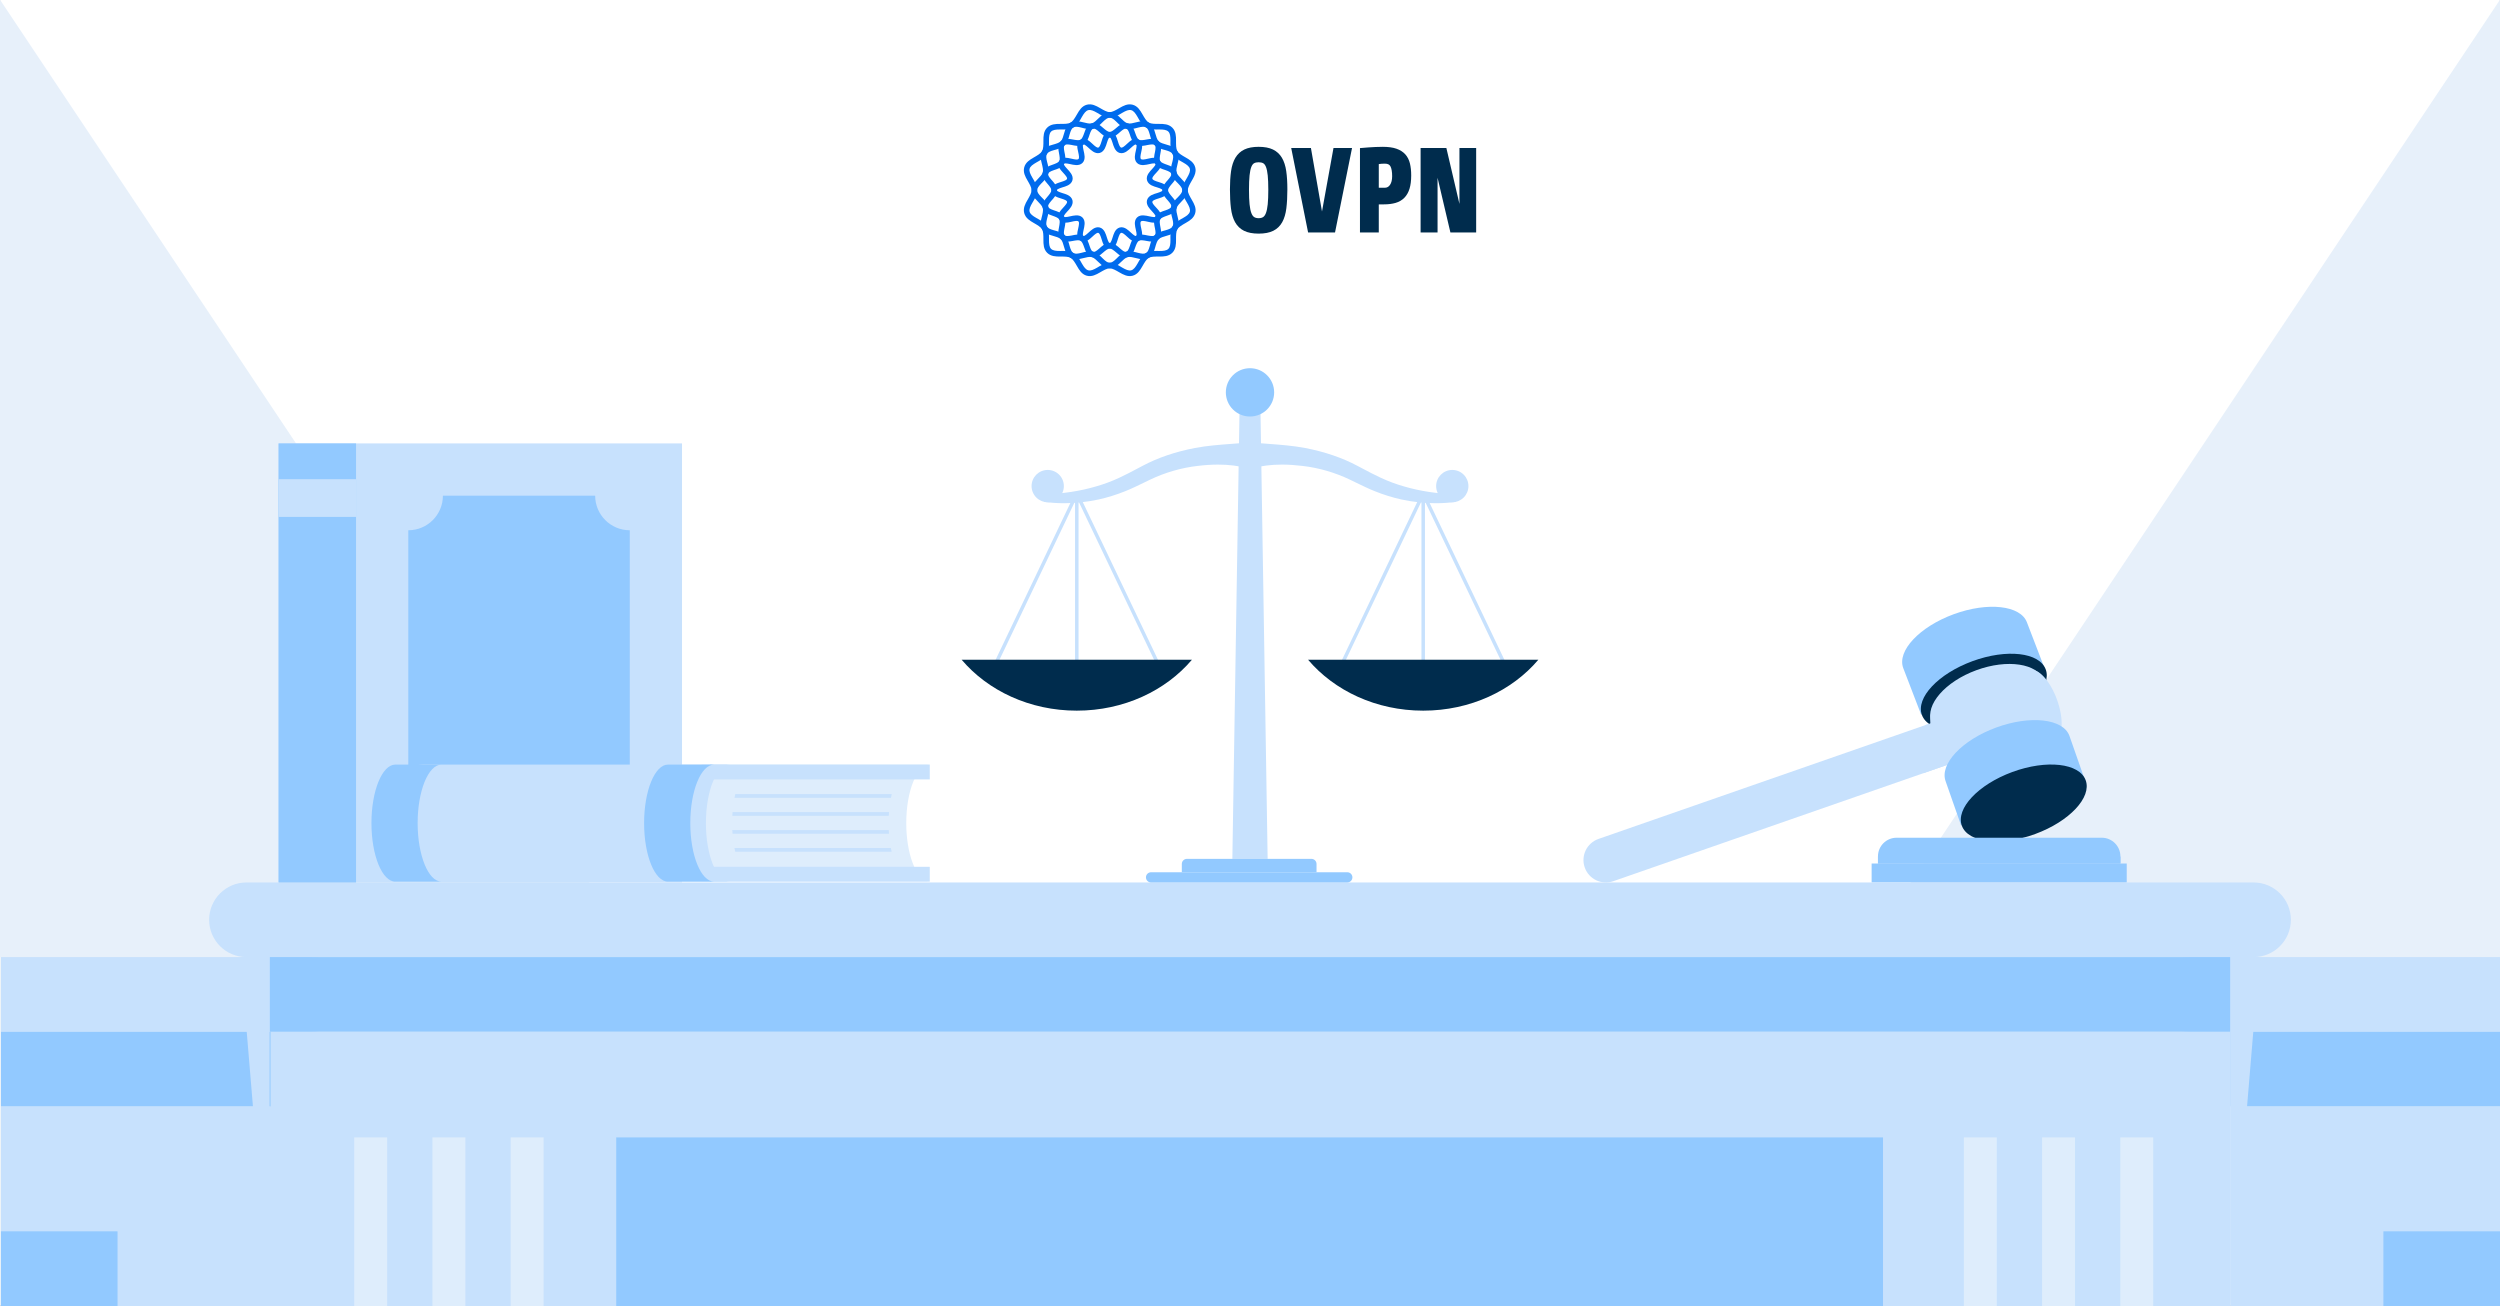 <?xml version="1.0" encoding="utf-8"?>
<!-- Generator: Adobe Illustrator 24.1.2, SVG Export Plug-In . SVG Version: 6.00 Build 0)  -->
<svg version="1.1" id="Capa_1" xmlns="http://www.w3.org/2000/svg" xmlns:xlink="http://www.w3.org/1999/xlink" x="0px" y="0px"
	 viewBox="0 0 670 350" style="enable-background:new 0 0 670 350;" xml:space="preserve">
<rect x="0" y="0" width="670" height="350" fill="#808080" stroke="none"/>
<style type="text/css">
	.st0{opacity:0.8;}
	.st1{fill:#F1F5F8;}
	.st2{clip-path:url(#SVGID_2_);}
	.st3{fill:#DEEDFC;}
	.st4{fill:#FFFFFF;}
	.st5{clip-path:url(#SVGID_2_);fill:#C7E1FD;}
	.st6{fill:#92C9FF;}
	.st7{fill:#FCFFFF;}
	.st8{fill-rule:evenodd;clip-rule:evenodd;fill:#DEEDFC;}
	.st9{clip-path:url(#SVGID_2_);fill:#92C9FF;}
	.st10{fill:#C7E1FD;}
	.st11{fill:#002C4D;}
	.st12{fill-rule:evenodd;clip-rule:evenodd;fill:#006BED;}
	.st13{fill:none;stroke:#92C9FF;stroke-width:1.643;stroke-miterlimit:10;}
	.st14{fill-rule:evenodd;clip-rule:evenodd;fill:#002C4D;}
	.st15{fill-rule:evenodd;clip-rule:evenodd;fill:#92C9FF;}
	.st16{fill-rule:evenodd;clip-rule:evenodd;fill:#C7E1FD;}
	.st17{fill:none;}
	.st18{fill:none;stroke:#FFFFFF;stroke-width:1.326;stroke-miterlimit:10;}
	.st19{clip-path:url(#SVGID_4_);}
	.st20{fill:#164F94;}
	.st21{fill:#FFC028;}
	.st22{opacity:0.5;}
	.st23{fill:#0E2B4A;}
	.st24{fill:#173D7E;}
	.st25{fill:#67C664;}
	.st26{opacity:0.5;fill:#0E2B4A;}
	.st27{opacity:0.5;fill:#DEEDFC;}
	.st28{fill:#00F5F8;}
	.st29{opacity:0.5;fill:#00F5F8;}
	.st30{fill:none;stroke:#C7E1FD;stroke-width:0.94;stroke-miterlimit:10;}
</style>
<rect y="0.04" class="st1" width="670" height="349.919"/>
<rect x="-1.4" y="-0.073" class="st27" width="671.4" height="256.573"/>
<polygon class="st4" points="509.779,240.052 160.221,240.052 0,-0.073 670,-0.073 "/>
<g>
	<g>
		<path class="st10" d="M670,276.5h-83.25c-5.523,0-10-4.477-10-10l0,0c0-5.523,4.477-10,10-10H670V276.5z"/>
		<rect x="597.75" y="296.5" class="st10" width="72.25" height="53.5"/>
		<rect x="597.75" y="276.5" class="st6" width="72.25" height="20"/>
		<rect x="638.75" y="330" class="st6" width="31.25" height="20"/>
	</g>
	<rect x="72.25" y="276.5" class="st10" width="525.5" height="73.5"/>
	<g>
		
			<rect x="0.25" y="296.5" transform="matrix(-1 -6.432556e-11 6.432556e-11 -1 72.75 646.5)" class="st10" width="72.25" height="53.5"/>
		<path class="st10" d="M0.25,276.5H83.5c5.523,0,10-4.477,10-10l0,0c0-5.523-4.477-10-10-10H0.25V276.5z"/>
		
			<rect x="0.25" y="276.5" transform="matrix(-1 -6.432556e-11 6.432556e-11 -1 72.75 573)" class="st6" width="72.25" height="20"/>
		<rect x="0.25" y="330" transform="matrix(-1 -8.981450e-11 8.981450e-11 -1 31.75 680)" class="st6" width="31.25" height="20"/>
	</g>
	<path class="st10" d="M603.952,256.5H66.048c-5.523,0-10-4.477-10-10v0c0-5.523,4.477-10,10-10h537.904c5.523,0,10,4.477,10,10v0
		C613.952,252.023,609.475,256.5,603.952,256.5z"/>
	<rect x="72.25" y="256.5" class="st6" width="525.5" height="20"/>
	<rect x="165.146" y="304.825" class="st6" width="339.502" height="45.175"/>
	<g>
		<rect x="94.931" y="304.825" class="st3" width="8.826" height="45.175"/>
		<rect x="115.894" y="304.825" class="st3" width="8.826" height="45.175"/>
		<rect x="136.856" y="304.825" class="st3" width="8.826" height="45.175"/>
	</g>
	<g>
		<rect x="526.317" y="304.825" class="st3" width="8.826" height="45.175"/>
		<rect x="547.28" y="304.825" class="st3" width="8.826" height="45.175"/>
		<rect x="568.242" y="304.825" class="st3" width="8.826" height="45.175"/>
	</g>
	<polygon class="st10" points="72.25,350 72.25,256.5 64.451,256.5 	"/>
	<polygon class="st10" points="597.75,350 597.75,256.5 605.549,256.5 	"/>
</g>
<g>
	<g>
		<g>
			<path class="st11" d="M337.318,62.612c-1.595,0-2.914-0.255-3.921-0.759c-1.024-0.512-1.831-1.29-2.397-2.313
				c-0.553-0.997-0.925-2.253-1.107-3.732c-0.178-1.447-0.269-3.156-0.269-5.078c0-1.845,0.102-3.483,0.301-4.867
				c0.204-1.418,0.593-2.621,1.158-3.578c0.578-0.978,1.384-1.722,2.397-2.212c0.996-0.481,2.288-0.726,3.838-0.726
				c1.55,0,2.841,0.244,3.838,0.725c1.012,0.49,1.818,1.234,2.397,2.212c0.564,0.956,0.954,2.159,1.159,3.578
				c0.2,1.388,0.301,3.025,0.301,4.867c0,1.92-0.09,3.628-0.269,5.078c-0.182,1.481-0.555,2.736-1.107,3.733
				c-0.567,1.022-1.373,1.8-2.397,2.312C340.231,62.357,338.912,62.612,337.318,62.612z M337.318,43.485
				c-0.494,0-0.905,0.089-1.222,0.265c-0.295,0.164-0.543,0.493-0.738,0.98c-0.215,0.538-0.375,1.303-0.475,2.273
				c-0.103,0.989-0.154,2.295-0.154,3.883c0,1.568,0.052,2.869,0.154,3.868c0.1,0.984,0.261,1.772,0.477,2.341
				c0.198,0.524,0.452,0.887,0.755,1.08c0.311,0.199,0.716,0.3,1.202,0.3s0.891-0.101,1.201-0.3c0.303-0.193,0.557-0.557,0.755-1.08
				c0.216-0.569,0.377-1.356,0.478-2.342c0.102-1.003,0.154-2.305,0.154-3.868c0-1.583-0.052-2.89-0.154-3.883
				c-0.1-0.97-0.26-1.735-0.475-2.273c-0.195-0.487-0.443-0.817-0.738-0.981C338.223,43.574,337.812,43.485,337.318,43.485z"/>
		</g>
		<g>
			<polygon class="st11" points="350.57,62.299 346.042,39.66 351.327,39.66 354.295,56.68 357.377,39.66 362.348,39.66 
				357.788,62.299 			"/>
		</g>
		<g>
			<path class="st11" d="M364.471,62.299V39.686l0.355-0.024c0.589-0.041,1.228-0.093,1.897-0.155
				c0.577-0.043,1.208-0.08,1.878-0.111c0.68-0.031,1.354-0.047,2.002-0.047c1.452,0,2.677,0.17,3.641,0.506
				c0.984,0.343,1.784,0.852,2.377,1.512c0.593,0.66,1.011,1.484,1.243,2.447c0.225,0.931,0.339,2.008,0.339,3.199
				c0,1.406-0.153,2.611-0.455,3.582c-0.31,0.993-0.783,1.813-1.407,2.438c-0.626,0.626-1.412,1.08-2.336,1.347
				c-0.896,0.259-1.935,0.39-3.09,0.39h-1.401v7.532H364.471z M371.103,50.318c0.609,0,1.06-0.245,1.42-0.772
				c0.381-0.558,0.574-1.338,0.574-2.317c0-1.163-0.149-2.046-0.443-2.625c-0.258-0.508-0.731-0.745-1.489-0.745
				c-0.642,0-1.135,0.03-1.465,0.088c-0.065,0.013-0.127,0.026-0.185,0.037v6.333H371.103z"/>
		</g>
		<g>
			<polygon class="st11" points="388.709,62.299 385.266,47.64 385.266,62.299 380.722,62.299 380.722,39.66 387.625,39.66 
				391.13,54.65 391.13,39.66 395.611,39.66 395.611,62.299 			"/>
		</g>
	</g>
	<g>
		<path class="st12" d="M313.035,50.98c0-0.696-0.476-1.259-0.955-1.556c-0.48-0.297-0.998-0.462-1.498-0.618
			c-0.498-0.153-0.976-0.305-1.292-0.469c-0.316-0.164-0.418-0.29-0.456-0.426c-0.036-0.135-0.015-0.287,0.177-0.587
			c0.191-0.3,0.539-0.672,0.896-1.056c0.355-0.384,0.73-0.781,0.998-1.278c0.267-0.496,0.377-1.218,0.029-1.82
			c-0.348-0.604-1.038-0.863-1.601-0.88c-0.563-0.019-1.09,0.104-1.6,0.22c-0.51,0.114-0.995,0.234-1.351,0.249
			c-0.355,0.015-0.517-0.048-0.616-0.147c-0.099-0.099-0.148-0.246-0.133-0.602c0.015-0.355,0.119-0.841,0.235-1.351
			c0.116-0.51,0.237-1.051,0.22-1.614c-0.017-0.565-0.263-1.252-0.867-1.6c-0.602-0.348-1.338-0.223-1.834,0.044
			c-0.498,0.266-0.894,0.643-1.278,0.998c-0.384,0.355-0.742,0.689-1.042,0.88c-0.301,0.191-0.466,0.227-0.603,0.191
			c-0.135-0.036-0.261-0.154-0.425-0.469c-0.166-0.317-0.316-0.778-0.471-1.277c-0.155-0.5-0.305-1.034-0.602-1.513
			c-0.297-0.479-0.874-0.939-1.569-0.939c-0.698,0-1.261,0.459-1.558,0.939c-0.297,0.479-0.447,1.013-0.6,1.513
			c-0.155,0.5-0.305,0.96-0.471,1.277c-0.164,0.316-0.29,0.434-0.425,0.469c-0.136,0.036-0.302,0-0.602-0.191
			c-0.3-0.191-0.658-0.525-1.042-0.88c-0.384-0.355-0.781-0.732-1.278-0.998c-0.497-0.268-1.232-0.392-1.836-0.044
			c-0.602,0.348-0.863,1.035-0.88,1.6c-0.017,0.563,0.12,1.103,0.235,1.614c0.116,0.51,0.218,0.996,0.235,1.351
			c0.016,0.356-0.034,0.503-0.133,0.602c-0.099,0.099-0.261,0.162-0.616,0.147c-0.356-0.015-0.841-0.135-1.351-0.249
			c-0.51-0.116-1.037-0.239-1.601-0.22c-0.563,0.017-1.252,0.276-1.6,0.88c-0.348,0.602-0.237,1.324,0.029,1.82
			c0.266,0.497,0.643,0.894,0.998,1.278c0.355,0.384,0.689,0.755,0.882,1.056c0.191,0.3,0.227,0.452,0.189,0.587
			c-0.036,0.136-0.138,0.262-0.454,0.426c-0.315,0.164-0.793,0.316-1.293,0.469c-0.498,0.155-1.017,0.321-1.496,0.618
			c-0.48,0.296-0.956,0.859-0.956,1.556c0,0.696,0.476,1.259,0.956,1.556c0.479,0.297,0.998,0.462,1.496,0.618
			c0.5,0.153,0.978,0.305,1.293,0.469c0.316,0.164,0.418,0.29,0.454,0.426c0.038,0.135,0,0.287-0.189,0.587
			c-0.193,0.3-0.527,0.672-0.882,1.056c-0.355,0.384-0.732,0.781-0.998,1.278c-0.266,0.497-0.377,1.218-0.029,1.82
			c0.348,0.604,1.037,0.863,1.6,0.88c0.563,0.019,1.09-0.104,1.601-0.22c0.51-0.114,0.995-0.234,1.351-0.249
			c0.355-0.015,0.517,0.048,0.616,0.147c0.099,0.099,0.148,0.246,0.133,0.602c-0.017,0.357-0.119,0.841-0.235,1.351
			c-0.116,0.51-0.252,1.051-0.235,1.614c0.017,0.565,0.278,1.252,0.88,1.6c0.604,0.348,1.339,0.224,1.836-0.044
			c0.497-0.267,0.894-0.643,1.278-0.998c0.384-0.355,0.742-0.689,1.042-0.88c0.301-0.191,0.466-0.227,0.602-0.191
			c0.135,0.036,0.261,0.154,0.425,0.47c0.166,0.317,0.316,0.778,0.471,1.277c0.154,0.5,0.303,1.034,0.6,1.513
			c0.297,0.48,0.86,0.938,1.558,0.938c0.696,0,1.273-0.459,1.569-0.938c0.297-0.479,0.447-1.013,0.602-1.513
			c0.155-0.499,0.305-0.96,0.471-1.277c0.164-0.316,0.29-0.434,0.425-0.47c0.137-0.036,0.302,0,0.603,0.191
			c0.3,0.191,0.659,0.525,1.042,0.88c0.384,0.355,0.78,0.732,1.278,0.998c0.497,0.268,1.232,0.392,1.834,0.044
			c0.604-0.348,0.85-1.035,0.867-1.6c0.017-0.563-0.104-1.104-0.22-1.614c-0.116-0.51-0.22-0.995-0.235-1.351
			c-0.015-0.356,0.034-0.503,0.133-0.602c0.099-0.099,0.261-0.162,0.616-0.147c0.356,0.015,0.841,0.135,1.351,0.249
			c0.51,0.116,1.037,0.239,1.6,0.22c0.563-0.017,1.252-0.276,1.601-0.88c0.348-0.602,0.237-1.324-0.029-1.82
			c-0.268-0.497-0.643-0.894-0.998-1.278c-0.356-0.384-0.704-0.756-0.896-1.056c-0.191-0.3-0.213-0.452-0.177-0.587
			c0.038-0.136,0.14-0.263,0.456-0.426c0.316-0.164,0.794-0.316,1.292-0.469c0.5-0.156,1.018-0.321,1.498-0.618
			C312.559,52.239,313.035,51.676,313.035,50.98L313.035,50.98z M311.538,50.98c0,0.138,0,0.149-0.236,0.293
			c-0.235,0.145-0.671,0.304-1.16,0.456c-0.488,0.152-1.034,0.293-1.541,0.558c-0.507,0.263-1.025,0.694-1.204,1.365
			c-0.179,0.672,0.06,1.31,0.367,1.791c0.307,0.481,0.694,0.887,1.043,1.262c0.348,0.377,0.648,0.725,0.778,0.969
			c0.132,0.244,0.128,0.247,0.06,0.367c-0.07,0.121-0.077,0.124-0.353,0.133c-0.276,0.008-0.734-0.078-1.233-0.191
			c-0.499-0.113-1.044-0.239-1.614-0.264c-0.572-0.026-1.242,0.082-1.734,0.573c-0.491,0.492-0.597,1.162-0.572,1.732
			c0.024,0.57,0.166,1.116,0.278,1.615c0.113,0.498,0.2,0.957,0.191,1.232c-0.008,0.276-0.012,0.269-0.131,0.337
			c-0.121,0.07-0.138,0.073-0.382-0.058c-0.244-0.131-0.594-0.43-0.969-0.778c-0.375-0.348-0.781-0.735-1.263-1.042
			c-0.483-0.307-1.106-0.548-1.776-0.367c-0.672,0.18-1.103,0.711-1.367,1.218c-0.263,0.507-0.42,1.037-0.572,1.527
			c-0.152,0.49-0.31,0.924-0.455,1.16c-0.145,0.235-0.155,0.235-0.293,0.235c-0.14,0-0.133,0-0.28-0.235
			c-0.145-0.236-0.303-0.67-0.456-1.16c-0.152-0.49-0.309-1.02-0.572-1.527c-0.264-0.507-0.694-1.039-1.365-1.218
			c-0.672-0.181-1.295,0.06-1.778,0.367c-0.482,0.307-0.885,0.694-1.263,1.042c-0.375,0.348-0.74,0.646-0.983,0.778
			c-0.244,0.132-0.247,0.128-0.368,0.058c-0.12-0.068-0.123-0.062-0.131-0.337c-0.009-0.275,0.079-0.734,0.191-1.232
			c0.113-0.5,0.254-1.045,0.278-1.615c0.026-0.57-0.08-1.24-0.572-1.732c-0.491-0.491-1.162-0.599-1.733-0.573
			c-0.57,0.025-1.116,0.152-1.614,0.264c-0.5,0.113-0.957,0.2-1.234,0.191c-0.277-0.009-0.283-0.012-0.353-0.133
			c-0.069-0.119-0.072-0.123,0.059-0.367c0.13-0.244,0.43-0.592,0.778-0.969c0.348-0.375,0.735-0.781,1.042-1.262
			c0.307-0.481,0.546-1.119,0.367-1.791c-0.179-0.67-0.698-1.102-1.205-1.365c-0.507-0.264-1.053-0.406-1.54-0.558
			c-0.49-0.152-0.925-0.311-1.16-0.456c-0.235-0.145-0.235-0.155-0.235-0.293c0-0.138,0-0.148,0.235-0.293
			c0.235-0.145,0.67-0.304,1.16-0.456c0.488-0.151,1.034-0.293,1.54-0.558c0.507-0.263,1.026-0.694,1.205-1.365
			c0.179-0.672-0.06-1.31-0.367-1.792c-0.307-0.481-0.695-0.887-1.042-1.262c-0.348-0.377-0.649-0.725-0.778-0.969
			c-0.131-0.244-0.128-0.248-0.059-0.367c0.07-0.121,0.076-0.125,0.353-0.133c0.276-0.008,0.734,0.079,1.234,0.191
			c0.498,0.113,1.044,0.239,1.614,0.264c0.571,0.026,1.242-0.082,1.733-0.573c0.492-0.491,0.597-1.162,0.572-1.732
			c-0.024-0.57-0.165-1.116-0.278-1.615c-0.112-0.498-0.2-0.957-0.191-1.232c0.008-0.276,0.012-0.27,0.131-0.338
			c0.121-0.07,0.125-0.073,0.368,0.058c0.242,0.132,0.607,0.43,0.983,0.778c0.378,0.348,0.781,0.736,1.263,1.042
			c0.483,0.307,1.105,0.548,1.778,0.367c0.671-0.18,1.101-0.711,1.365-1.218c0.263-0.507,0.42-1.037,0.572-1.527
			c0.152-0.49,0.311-0.925,0.456-1.16c0.147-0.235,0.14-0.235,0.28-0.235c0.138,0,0.148,0,0.293,0.235
			c0.145,0.235,0.304,0.67,0.455,1.16c0.152,0.49,0.309,1.02,0.572,1.527c0.263,0.503,0.688,1.035,1.351,1.218h0.014
			c0.672,0.181,1.295-0.06,1.778-0.367c0.481-0.307,0.886-0.694,1.263-1.042c0.375-0.348,0.725-0.646,0.969-0.778
			c0.243-0.131,0.261-0.128,0.382-0.058c0.119,0.068,0.123,0.062,0.131,0.338c0.009,0.275-0.078,0.734-0.191,1.232
			c-0.113,0.499-0.254,1.045-0.278,1.615c-0.025,0.57,0.081,1.24,0.572,1.732c0.491,0.491,1.162,0.599,1.734,0.573
			c0.569-0.025,1.115-0.152,1.614-0.264c0.5-0.113,0.957-0.2,1.233-0.191c0.276,0.009,0.284,0.012,0.353,0.133
			c0.068,0.119,0.072,0.123-0.06,0.367c-0.13,0.244-0.43,0.592-0.778,0.969c-0.348,0.375-0.735,0.781-1.043,1.262
			c-0.307,0.481-0.546,1.119-0.367,1.792c0.179,0.67,0.698,1.102,1.204,1.365c0.507,0.264,1.053,0.406,1.541,0.558
			c0.49,0.152,0.925,0.311,1.16,0.456C311.538,50.832,311.538,50.842,311.538,50.98z"/>
		<path class="st12" d="M315.369,47.09c0.048-0.292,0.039-0.598-0.044-0.911c-0.167-0.623-0.599-1.075-1.058-1.365
			c-0.457-0.29-0.956-0.471-1.423-0.631c-0.937-0.325-1.686-0.626-1.909-1.014c-0.224-0.388-0.115-1.186,0.073-2.158
			c0.094-0.487,0.198-1,0.176-1.542c-0.022-0.541-0.205-1.159-0.66-1.614c-0.456-0.457-1.058-0.624-1.6-0.646
			c-0.541-0.022-1.056,0.068-1.542,0.162c-0.971,0.188-1.77,0.297-2.158,0.073c-0.388-0.223-0.703-0.972-1.027-1.909
			c-0.162-0.468-0.326-0.952-0.616-1.409c-0.29-0.459-0.742-0.904-1.367-1.071c-0.623-0.167-1.237-0.017-1.718,0.234
			c-0.479,0.252-0.874,0.6-1.247,0.924c-0.747,0.65-1.402,1.146-1.849,1.146c-0.447,0-1.089-0.496-1.836-1.146
			c-0.373-0.324-0.767-0.672-1.247-0.924c-0.481-0.251-1.095-0.401-1.718-0.234c-0.624,0.167-1.076,0.612-1.367,1.071
			c-0.288,0.457-0.454,0.942-0.616,1.409c-0.324,0.937-0.64,1.686-1.027,1.909c-0.387,0.224-1.188,0.114-2.159-0.073
			c-0.486-0.094-1-0.184-1.542-0.162c-0.543,0.022-1.145,0.189-1.601,0.646c-0.455,0.455-0.638,1.073-0.66,1.614
			c-0.022,0.542,0.082,1.056,0.176,1.542c0.187,0.972,0.297,1.77,0.073,2.158c-0.224,0.387-0.973,0.689-1.909,1.014
			c-0.468,0.16-0.966,0.341-1.423,0.631c-0.459,0.29-0.906,0.742-1.073,1.365c-0.167,0.623-0.003,1.237,0.251,1.718
			c0.251,0.479,0.585,0.873,0.909,1.247c0.65,0.749,1.145,1.389,1.145,1.835c0,0.447-0.495,1.087-1.145,1.835
			c-0.324,0.374-0.659,0.768-0.909,1.247c-0.252,0.481-0.418,1.095-0.251,1.718c0.167,0.623,0.614,1.075,1.073,1.365
			c0.457,0.29,0.955,0.471,1.423,0.631c0.936,0.325,1.686,0.626,1.909,1.014c0.223,0.387,0.114,1.186-0.073,2.158
			c-0.094,0.486-0.198,1-0.176,1.542c0.022,0.541,0.205,1.159,0.66,1.614c0.456,0.457,1.058,0.624,1.601,0.646
			c0.542,0.022,1.056-0.068,1.542-0.162c0.971-0.188,1.771-0.297,2.159-0.073c0.387,0.224,0.703,0.972,1.027,1.909
			c0.162,0.468,0.328,0.952,0.616,1.409c0.291,0.459,0.743,0.904,1.367,1.071h0.014c0.619,0.16,1.227,0.015,1.704-0.234
			c0.48-0.252,0.874-0.6,1.247-0.924c0.747-0.65,1.387-1.146,1.836-1.146c0.447,0,1.102,0.496,1.849,1.146
			c0.374,0.324,0.768,0.672,1.247,0.924c0.482,0.251,1.096,0.401,1.718,0.234c0.625-0.167,1.077-0.612,1.367-1.071
			c0.288-0.457,0.454-0.942,0.616-1.409c0.324-0.937,0.64-1.685,1.027-1.909c0.387-0.224,1.187-0.115,2.158,0.073
			c0.486,0.094,1,0.184,1.542,0.162c0.542-0.022,1.145-0.189,1.6-0.646c0.455-0.455,0.638-1.073,0.66-1.614
			c0.022-0.542-0.082-1.056-0.176-1.542c-0.188-0.972-0.297-1.771-0.073-2.158c0.223-0.388,0.972-0.689,1.909-1.014
			c0.467-0.16,0.966-0.341,1.423-0.631c0.459-0.29,0.891-0.742,1.058-1.365c0.167-0.623,0.017-1.237-0.236-1.718
			c-0.251-0.479-0.585-0.873-0.909-1.247c-0.65-0.749-1.145-1.389-1.145-1.835c0-0.447,0.495-1.086,1.145-1.835
			c0.325-0.374,0.659-0.768,0.909-1.247C315.216,47.657,315.32,47.381,315.369,47.09L315.369,47.09z M313.887,46.562
			c0.053,0.2,0.025,0.358-0.118,0.631c-0.143,0.271-0.408,0.609-0.72,0.969c-0.625,0.718-1.512,1.562-1.512,2.818
			c0,1.256,0.887,2.1,1.512,2.818c0.312,0.36,0.577,0.698,0.72,0.969c0.143,0.273,0.171,0.431,0.118,0.631
			c-0.055,0.2-0.167,0.321-0.427,0.485c-0.259,0.165-0.65,0.329-1.101,0.485c-0.901,0.311-2.088,0.585-2.716,1.674
			c-0.63,1.088-0.285,2.265-0.104,3.2c0.09,0.467,0.161,0.882,0.148,1.189c-0.013,0.307-0.075,0.471-0.222,0.618
			c-0.145,0.145-0.293,0.193-0.6,0.205c-0.307,0.012-0.737-0.041-1.204-0.131c-0.935-0.181-2.099-0.541-3.185,0.087
			c-1.089,0.629-1.379,1.83-1.689,2.731c-0.155,0.45-0.306,0.841-0.47,1.1c-0.166,0.261-0.3,0.374-0.5,0.427
			c-0.2,0.053-0.359,0.026-0.632-0.118c-0.273-0.143-0.609-0.421-0.969-0.733c-0.72-0.624-1.563-1.512-2.819-1.512
			c-1.257,0-2.085,0.887-2.805,1.512c-0.36,0.312-0.696,0.59-0.969,0.733c-0.271,0.144-0.431,0.171-0.631,0.118
			c-0.2-0.053-0.335-0.166-0.5-0.427c-0.164-0.259-0.314-0.65-0.469-1.1c-0.311-0.901-0.601-2.102-1.689-2.731
			c-1.087-0.628-2.251-0.268-3.185-0.087c-0.468,0.09-0.898,0.143-1.205,0.131c-0.307-0.012-0.456-0.06-0.601-0.205
			c-0.147-0.147-0.208-0.311-0.22-0.618c-0.014-0.307,0.056-0.722,0.147-1.189c0.181-0.935,0.525-2.112-0.104-3.2
			c-0.628-1.088-1.816-1.363-2.716-1.674c-0.45-0.156-0.855-0.319-1.116-0.485c-0.259-0.164-0.356-0.285-0.411-0.485
			c-0.053-0.2-0.024-0.358,0.118-0.631c0.143-0.271,0.408-0.609,0.72-0.969c0.624-0.718,1.512-1.562,1.512-2.818
			c0-1.256-0.888-2.1-1.512-2.818c-0.312-0.36-0.577-0.698-0.72-0.969c-0.143-0.273-0.17-0.432-0.118-0.631
			c0.055-0.199,0.152-0.321,0.411-0.485c0.261-0.165,0.666-0.329,1.116-0.484c0.9-0.311,2.088-0.585,2.716-1.674
			c0.629-1.088,0.285-2.265,0.104-3.2c-0.09-0.467-0.16-0.882-0.147-1.189c0.012-0.307,0.073-0.471,0.22-0.617
			c0.145-0.145,0.294-0.193,0.601-0.205c0.307-0.012,0.737,0.041,1.205,0.132c0.935,0.181,2.098,0.541,3.185-0.087
			c1.089-0.629,1.378-1.83,1.689-2.731c0.155-0.45,0.305-0.841,0.469-1.1c0.166-0.261,0.301-0.374,0.5-0.427s0.36-0.026,0.631,0.118
			c0.273,0.143,0.609,0.421,0.969,0.733c0.72,0.625,1.547,1.511,2.805,1.511c1.256,0,2.098-0.887,2.819-1.511
			c0.36-0.312,0.696-0.59,0.969-0.733c0.273-0.144,0.432-0.171,0.632-0.118c0.2,0.053,0.334,0.166,0.5,0.427
			c0.164,0.259,0.314,0.65,0.47,1.1c0.309,0.896,0.6,2.085,1.674,2.716l0.015,0.015c1.087,0.628,2.25,0.268,3.185,0.087
			c0.467-0.09,0.897-0.143,1.204-0.132c0.307,0.012,0.456,0.06,0.6,0.205c0.147,0.147,0.208,0.311,0.22,0.617
			c0.014,0.307-0.056,0.722-0.147,1.189c-0.181,0.935-0.525,2.112,0.104,3.2c0.627,1.088,1.815,1.363,2.716,1.674
			c0.451,0.155,0.841,0.319,1.101,0.484C313.72,46.241,313.832,46.362,313.887,46.562z"/>
		<path class="st12" d="M318.335,50.98c0-1.252-0.822-2.124-1.527-2.847c-0.705-0.725-1.326-1.365-1.482-1.953
			c-0.157-0.589,0.059-1.457,0.309-2.438c0.245-0.974,0.523-2.134-0.089-3.214l-0.013-0.015c-0.626-1.083-1.774-1.428-2.747-1.702
			c-0.972-0.275-1.829-0.524-2.26-0.954c-0.43-0.432-0.679-1.29-0.954-2.262c-0.275-0.969-0.613-2.117-1.689-2.745h-0.014
			c-1.085-0.626-2.252-0.35-3.231-0.102c-0.979,0.247-1.834,0.466-2.423,0.309h-0.014c-0.585-0.162-1.233-0.783-1.954-1.483
			c-0.723-0.704-1.595-1.527-2.847-1.527c-1.253,0-2.125,0.822-2.85,1.527c-0.72,0.7-1.351,1.321-1.938,1.483h-0.014
			c-0.588,0.157-1.443-0.062-2.423-0.309c-0.979-0.247-2.16-0.524-3.245,0.102c-1.084,0.626-1.428,1.774-1.703,2.745
			c-0.275,0.972-0.508,1.83-0.94,2.262c-0.43,0.43-1.288,0.679-2.261,0.954c-0.972,0.275-2.134,0.619-2.76,1.702
			c-0.626,1.085-0.336,2.25-0.089,3.23c0.249,0.981,0.452,1.849,0.295,2.438c-0.159,0.588-0.78,1.228-1.485,1.953
			c-0.704,0.724-1.527,1.595-1.527,2.847c0,1.252,0.823,2.124,1.527,2.847c0.705,0.725,1.326,1.365,1.485,1.953
			c0.157,0.589-0.046,1.457-0.295,2.438c-0.246,0.974-0.527,2.134,0.089,3.214v0.015c0.626,1.083,1.788,1.428,2.76,1.702
			c0.962,0.273,1.812,0.517,2.247,0.94l0.013,0.013c0.432,0.432,0.665,1.29,0.94,2.262c0.275,0.971,0.618,2.119,1.703,2.745
			c1.085,0.626,2.266,0.349,3.245,0.102c0.98-0.247,1.834-0.466,2.423-0.309c0.589,0.159,1.229,0.78,1.952,1.484
			c0.725,0.703,1.597,1.525,2.85,1.525c1.252,0,2.124-0.822,2.847-1.525c0.725-0.704,1.379-1.325,1.967-1.484
			c0.589-0.157,1.444,0.062,2.423,0.309c0.979,0.247,2.146,0.523,3.231-0.102c1.084-0.626,1.428-1.774,1.703-2.745
			c0.275-0.972,0.524-1.83,0.954-2.262c0.432-0.43,1.289-0.679,2.26-0.954c0.973-0.275,2.121-0.619,2.747-1.702
			c0.626-1.085,0.35-2.251,0.103-3.23c-0.248-0.981-0.466-1.849-0.309-2.438c0.159-0.588,0.778-1.228,1.482-1.953
			C317.512,53.104,318.335,52.232,318.335,50.98L318.335,50.98z M316.852,50.98c0,0.56-0.446,1.116-1.116,1.805
			c-0.671,0.691-1.539,1.452-1.849,2.613c-0.312,1.162,0.072,2.254,0.307,3.187c0.237,0.933,0.324,1.628,0.044,2.114
			c-0.28,0.484-0.938,0.751-1.865,1.013c-0.925,0.261-2.056,0.485-2.908,1.336c-0.849,0.849-1.073,1.98-1.336,2.907
			c-0.261,0.924-0.512,1.583-0.998,1.865c-0.485,0.28-1.196,0.177-2.129-0.06c-0.931-0.235-2.024-0.606-3.185-0.293
			c-1.162,0.312-1.923,1.179-2.614,1.849c-0.689,0.672-1.245,1.102-1.805,1.102c-0.562,0-1.116-0.43-1.807-1.102
			c-0.689-0.67-1.436-1.537-2.598-1.849c-1.162-0.312-2.252,0.058-3.185,0.293c-0.933,0.237-1.645,0.339-2.129,0.06
			c-0.487-0.282-0.751-0.94-1.014-1.865c-0.261-0.927-0.471-2.058-1.32-2.907c-0.851-0.851-1.996-1.075-2.923-1.336
			c-0.926-0.262-1.569-0.529-1.849-1.013c-0.279-0.486-0.193-1.181,0.045-2.114c0.235-0.933,0.619-2.025,0.307-3.187
			c-0.311-1.162-1.193-1.923-1.865-2.613c-0.67-0.689-1.1-1.245-1.1-1.805c0-0.559,0.43-1.116,1.1-1.805
			c0.672-0.691,1.555-1.452,1.865-2.613c0.312-1.162-0.072-2.253-0.307-3.187c-0.237-0.933-0.324-1.628-0.045-2.114
			c0.28-0.484,0.923-0.751,1.849-1.013c0.927-0.261,2.072-0.485,2.923-1.336c0.85-0.849,1.06-1.981,1.32-2.907
			c0.263-0.925,0.527-1.583,1.014-1.865c0.484-0.279,1.196-0.177,2.129,0.06c0.933,0.235,2.023,0.606,3.185,0.293
			c1.162-0.312,1.909-1.179,2.598-1.849c0.691-0.672,1.245-1.102,1.807-1.102c0.56,0,1.116,0.43,1.805,1.102
			c0.691,0.67,1.452,1.537,2.614,1.849c1.162,0.312,2.254-0.058,3.185-0.293c0.933-0.237,1.645-0.339,2.129-0.06
			c0.486,0.282,0.737,0.94,0.998,1.865c0.262,0.926,0.486,2.057,1.336,2.907c0.852,0.851,1.983,1.075,2.908,1.336
			c0.926,0.262,1.585,0.529,1.865,1.013c0.28,0.486,0.193,1.18-0.044,2.114c-0.235,0.933-0.619,2.025-0.307,3.187
			c0.31,1.162,1.179,1.923,1.849,2.613C316.406,49.864,316.852,50.421,316.852,50.98z"/>
		<path class="st12" d="M320.42,45.813c0.02-0.314-0.012-0.635-0.103-0.969c-0.36-1.341-1.51-2.039-2.511-2.613
			c-1-0.575-1.911-1.085-2.274-1.718c-0.366-0.631-0.355-1.665-0.353-2.818c0.003-1.153-0.017-2.498-0.999-3.48
			c-0.983-0.981-2.325-1.015-3.48-1.011c-1.153,0.002-2.201,0.012-2.834-0.353c-0.631-0.365-1.141-1.26-1.716-2.26
			c-0.575-1-1.259-2.167-2.6-2.525c-1.341-0.36-2.525,0.302-3.524,0.88c-0.998,0.578-1.897,1.102-2.627,1.102
			c-0.73,0-1.616-0.523-2.614-1.102c-0.998-0.578-2.182-1.24-3.523-0.88c-1.341,0.359-2.025,1.525-2.6,2.525
			c-0.575,1-1.101,1.895-1.732,2.26c-0.631,0.365-1.665,0.355-2.818,0.353c-1.155-0.003-2.498,0.031-3.481,1.011
			c-0.981,0.983-1,2.327-0.998,3.48c0.004,1.153-0.003,2.187-0.367,2.818c-0.365,0.633-1.261,1.143-2.261,1.718
			c-1.002,0.575-2.152,1.273-2.512,2.613c-0.36,1.341,0.288,2.511,0.867,3.509c0.578,0.998,1.1,1.897,1.1,2.627
			c0,0.73-0.522,1.629-1.1,2.627c-0.579,0.998-1.227,2.168-0.867,3.509c0.36,1.341,1.51,2.038,2.512,2.613
			c1,0.575,1.896,1.085,2.261,1.718c0.365,0.631,0.369,1.665,0.367,2.818c-0.003,1.153,0.017,2.498,0.998,3.48
			c0.983,0.981,2.325,1.015,3.481,1.011c1.153-0.002,2.187-0.012,2.818,0.353c0.631,0.365,1.157,1.26,1.732,2.26
			c0.575,1,1.259,2.167,2.6,2.525c1.341,0.36,2.525-0.302,3.523-0.88c0.998-0.578,1.884-1.102,2.614-1.102
			c0.73,0,1.629,0.524,2.627,1.102c0.998,0.578,2.182,1.24,3.524,0.88c1.341-0.358,2.025-1.525,2.6-2.525
			c0.575-0.999,1.085-1.895,1.716-2.26c0.633-0.365,1.681-0.355,2.834-0.353c1.155,0.004,2.498-0.03,3.48-1.011
			c0.982-0.983,1-2.327,0.999-3.48c-0.004-1.153-0.012-2.187,0.353-2.818c0.363-0.633,1.274-1.143,2.274-1.718
			c1.002-0.575,2.152-1.273,2.511-2.613c0.36-1.341-0.302-2.511-0.88-3.509c-0.581-0.998-1.103-1.897-1.103-2.627
			c0-0.73,0.522-1.629,1.103-2.627C319.87,47.604,320.36,46.756,320.42,45.813L320.42,45.813z M318.879,45.226
			c0.176,0.658-0.179,1.421-0.735,2.378c-0.555,0.957-1.291,2.035-1.291,3.376c0,1.341,0.737,2.419,1.291,3.376
			c0.556,0.957,0.911,1.72,0.735,2.378c-0.177,0.659-0.861,1.138-1.822,1.689c-0.959,0.551-2.148,1.116-2.818,2.276
			c-0.671,1.16-0.56,2.46-0.558,3.567c0.003,1.107-0.075,1.94-0.558,2.423c-0.481,0.481-1.316,0.575-2.423,0.573
			c-1.106-0.004-2.406-0.113-3.567,0.558c-1.161,0.669-1.724,1.857-2.276,2.818c-0.551,0.959-1.044,1.629-1.703,1.805
			c-0.658,0.177-1.421-0.164-2.378-0.718c-0.957-0.556-2.037-1.307-3.376-1.307c-1.341,0-2.406,0.751-3.363,1.307
			c-0.957,0.555-1.719,0.896-2.378,0.718c-0.659-0.176-1.152-0.846-1.702-1.805c-0.553-0.961-1.116-2.15-2.276-2.818
			c-1.161-0.671-2.462-0.562-3.568-0.558c-1.108,0.002-1.942-0.092-2.423-0.573c-0.483-0.483-0.559-1.315-0.558-2.423
			c0.003-1.107,0.113-2.407-0.558-3.567c-0.67-1.16-1.86-1.725-2.818-2.276c-0.961-0.551-1.645-1.03-1.822-1.689
			c-0.176-0.658,0.179-1.421,0.736-2.378c0.554-0.957,1.292-2.035,1.292-3.376c0-1.341-0.737-2.419-1.292-3.376
			c-0.557-0.957-0.911-1.72-0.736-2.378c0.177-0.659,0.862-1.138,1.822-1.689c0.959-0.551,2.148-1.116,2.818-2.276
			c0.671-1.16,0.56-2.46,0.558-3.567c-0.003-1.107,0.075-1.939,0.558-2.423c0.481-0.481,1.315-0.575,2.423-0.573
			c1.105,0.004,2.407,0.113,3.568-0.558c1.16-0.669,1.723-1.857,2.276-2.818c0.551-0.958,1.044-1.629,1.702-1.805
			c0.659-0.177,1.421,0.164,2.378,0.719c0.957,0.556,2.022,1.307,3.363,1.307c1.339,0,2.419-0.751,3.376-1.307
			c0.957-0.555,1.72-0.896,2.378-0.719c0.659,0.176,1.152,0.846,1.703,1.805c0.551,0.957,1.107,2.148,2.262,2.818h0.014
			c1.16,0.671,2.462,0.562,3.567,0.558c1.107-0.002,1.942,0.092,2.423,0.573c0.483,0.483,0.559,1.316,0.558,2.423
			c-0.003,1.107-0.113,2.407,0.558,3.567c0.67,1.16,1.86,1.725,2.818,2.276C318.017,44.088,318.702,44.567,318.879,45.226z"/>
	</g>
</g>
<g>
	<g>
		<path class="st10" d="M538.74,186.402l-110.341,38.43c-3.129,1.09-4.783,4.51-3.693,7.64v0c1.09,3.129,4.51,4.783,7.64,3.693
			l110.341-38.43L538.74,186.402z"/>
		<path class="st6" d="M543.231,166.826c-1.687-4.59-10.48-5.581-19.64-2.214c-9.16,3.367-15.218,9.817-13.531,14.407l4.807,12.511
			l31.886-12.156l1.285-0.037L543.231,166.826z"/>
		
			<ellipse transform="matrix(0.939 -0.345 0.345 0.939 -31.345 194.74)" class="st11" cx="531.453" cy="185.433" rx="17.67" ry="8.854"/>
		<path class="st10" d="M527.544,190.301l-11.583,4.034c-1.185,1.941-1.893,4.323-1.893,6.907c0,2.186,0.509,4.225,1.38,5.978
			l18.339-6.387C533.65,196.034,531.107,191.972,527.544,190.301z"/>
		<path class="st10" d="M547.791,182.381c-1.687-4.59-9.815-5.825-18.154-2.76c-8.339,3.065-13.732,9.271-12.045,13.86l5.544,15.072
			l30.191-11.099L547.791,182.381z"/>
		
			<ellipse transform="matrix(0.939 -0.345 0.345 0.939 -31.521 200.389)" class="st10" cx="547.236" cy="188.754" rx="4.042" ry="9.746"/>
		
			<ellipse transform="matrix(0.939 -0.345 0.345 0.939 -36.241 192.307)" class="st10" cx="522.17" cy="197.974" rx="4.042" ry="9.746"/>
		<path class="st6" d="M554.603,197.196c-1.687-4.59-10.48-5.581-19.64-2.214s-15.218,9.817-13.531,14.407l4.138,11.822
			l33.171-12.193L554.603,197.196z"/>
		
			<ellipse transform="matrix(0.939 -0.345 0.345 0.939 -40.928 200.255)" class="st11" cx="542.155" cy="215.114" rx="17.67" ry="8.854"/>
	</g>
	<g>
		<path class="st6" d="M563.267,224.51h-54.974c-2.761,0-5,2.239-5,5v1.912h64.974v-1.912
			C568.267,226.748,566.028,224.51,563.267,224.51z"/>
		<rect x="501.596" y="231.422" class="st6" width="68.368" height="5.04"/>
		<rect x="503.293" y="229.55" class="st6" width="64.974" height="1.872"/>
	</g>
</g>
<g>
	<g>
		<rect x="74.653" y="118.835" class="st10" width="108.127" height="117.665"/>
		<rect x="74.653" y="118.835" class="st6" width="20.772" height="117.665"/>
		<rect x="74.653" y="128.425" class="st10" width="20.772" height="10.105"/>
		<path class="st6" d="M168.779,213.225V142.11c-5.122,0-9.275-4.152-9.275-9.275H118.7c0,5.122-4.152,9.275-9.275,9.275v71.116
			c5.122,0,9.275,4.152,9.275,9.275h40.804C159.504,217.378,163.657,213.225,168.779,213.225z"/>
	</g>
	<g>
		<path class="st3" d="M242.877,220.593c0-8.662,2.868-15.684,6.406-15.684H188.04v31.263h60.523
			C245.364,235.295,242.877,228.659,242.877,220.593z"/>
		<rect x="190.217" y="204.909" class="st10" width="58.961" height="3.972"/>
		<rect x="190.217" y="232.306" class="st10" width="58.961" height="3.972"/>
		<g>
			<path class="st10" d="M238.773,213.817c0.067-0.34,0.136-0.674,0.212-1h-41.928c-0.076,0.326-0.148,0.66-0.215,1H238.773z"/>
			<path class="st10" d="M238.193,218.633c0.017-0.336,0.037-0.671,0.062-1h-41.928c-0.026,0.33-0.048,0.663-0.065,1H238.193z"/>
			<path class="st10" d="M238.249,223.449c-0.025-0.33-0.046-0.663-0.062-1h-41.931c0.016,0.339,0.046,0.668,0.071,1H238.249z"/>
			<path class="st10" d="M238.753,227.264h-41.93c0.066,0.343,0.142,0.671,0.218,1h41.92
				C238.885,227.939,238.818,227.603,238.753,227.264z"/>
		</g>
		<g>
			<path class="st10" d="M189.184,220.593c0-8.662,2.868-15.684,6.406-15.684h-81.879c-7.821,0-14.162,7.022-14.162,15.684
				s6.34,15.684,14.162,15.684h81.879C192.052,236.277,189.184,229.255,189.184,220.593z"/>
		</g>
		<path class="st6" d="M111.929,220.593c0-8.662,2.868-15.684,6.406-15.684h-12.38c-3.538,0-6.406,7.022-6.406,15.684
			c0,8.662,2.868,15.684,6.406,15.684h12.38C114.797,236.277,111.929,229.255,111.929,220.593z"/>
		<path class="st6" d="M185,220.593c0-8.662,2.868-15.684,6.406-15.684h-12.38c-3.538,0-6.406,7.022-6.406,15.684
			c0,8.662,2.868,15.684,6.406,15.684h12.38C187.868,236.277,185,229.255,185,220.593z"/>
	</g>
</g>
<g>
	<polygon class="st10" points="337.729,105.152 332.271,105.152 330.271,230.174 339.729,230.174 	"/>
	<g>
		<g>
			<line class="st30" x1="288.579" y1="178.421" x2="288.579" y2="132.287"/>
			<line class="st30" x1="266.579" y1="178.421" x2="288.579" y2="132.287"/>
			<line class="st30" x1="310.579" y1="178.421" x2="288.579" y2="132.287"/>
		</g>
		<path class="st11" d="M257.723,176.813c7.027,8.282,18.232,13.642,30.856,13.642s23.829-5.36,30.856-13.642H257.723z"/>
		<g>
			<line class="st30" x1="381.421" y1="178.421" x2="381.421" y2="132.287"/>
			<line class="st30" x1="359.421" y1="178.421" x2="381.421" y2="132.287"/>
			<line class="st30" x1="403.421" y1="178.421" x2="381.421" y2="132.287"/>
		</g>
		<path class="st11" d="M350.565,176.813c7.027,8.282,18.232,13.642,30.856,13.642s23.829-5.36,30.856-13.642H350.565z"/>
	</g>
	<circle class="st6" cx="335" cy="105.152" r="6.475"/>
	<g>
		<g>
			<circle class="st10" cx="280.787" cy="130.269" r="4.327"/>
			<g>
				<path class="st10" d="M285.192,134.866c-1.818,0-3.626-0.123-5.372-0.366l0.094-1.989c5.106-0.222,9.574-0.91,13.659-2.103
					c2.162-0.603,4.305-1.397,6.383-2.364c1.671-0.771,3.28-1.623,4.983-2.525l1.251-0.661c4.078-2.174,8.801-3.788,14.035-4.793
					c3.273-0.621,6.607-0.87,9.832-1.11c1.605-0.12,3.219-0.24,4.842-0.406l1.194-0.122l-0.593,7.381l-1.162-0.315
					c-2.432-0.66-5.015-0.98-7.896-0.98c-1.725,0-3.514,0.114-5.471,0.35c-4.438,0.51-8.776,1.775-12.899,3.758
					c-0.542,0.258-1.082,0.521-1.625,0.787c-1.587,0.774-3.228,1.575-4.934,2.252c-2.309,0.929-4.687,1.668-7.062,2.195
					C291.341,134.526,288.228,134.866,285.192,134.866z"/>
			</g>
		</g>
		<g>
			<circle class="st10" cx="389.213" cy="130.269" r="4.327"/>
			<g>
				<path class="st10" d="M384.808,134.866c-3.035,0-6.148-0.34-9.253-1.009c-2.381-0.528-4.759-1.268-7.073-2.199
					c-1.699-0.674-3.34-1.475-4.926-2.249c-0.544-0.266-1.084-0.529-1.623-0.786c-4.127-1.985-8.465-3.25-12.898-3.759
					c-1.962-0.237-3.752-0.351-5.476-0.351c-2.882,0-5.465,0.32-7.896,0.98l-1.162,0.315l-0.593-7.381l1.194,0.122
					c1.623,0.166,3.237,0.286,4.843,0.406c3.224,0.241,6.559,0.489,9.829,1.11c5.235,1.006,9.959,2.619,14.042,4.796l1.235,0.652
					c1.706,0.904,3.318,1.757,4.99,2.529c2.081,0.968,4.225,1.763,6.374,2.362c4.097,1.196,8.564,1.884,13.67,2.106l0.095,1.989
					C388.434,134.743,386.626,134.866,384.808,134.866z"/>
			</g>
		</g>
	</g>
	<path class="st6" d="M361.077,236.5h-52.595c-0.756,0-1.368-0.613-1.368-1.368v0c0-0.756,0.613-1.368,1.368-1.368h52.595
		c0.756,0,1.368,0.613,1.368,1.368v0C362.445,235.887,361.832,236.5,361.077,236.5z"/>
	<path class="st6" d="M352.832,233.763h-36.107v-2.221c0-0.756,0.613-1.368,1.368-1.368h33.37c0.756,0,1.368,0.613,1.368,1.368
		V233.763z"/>
</g>
</svg>
